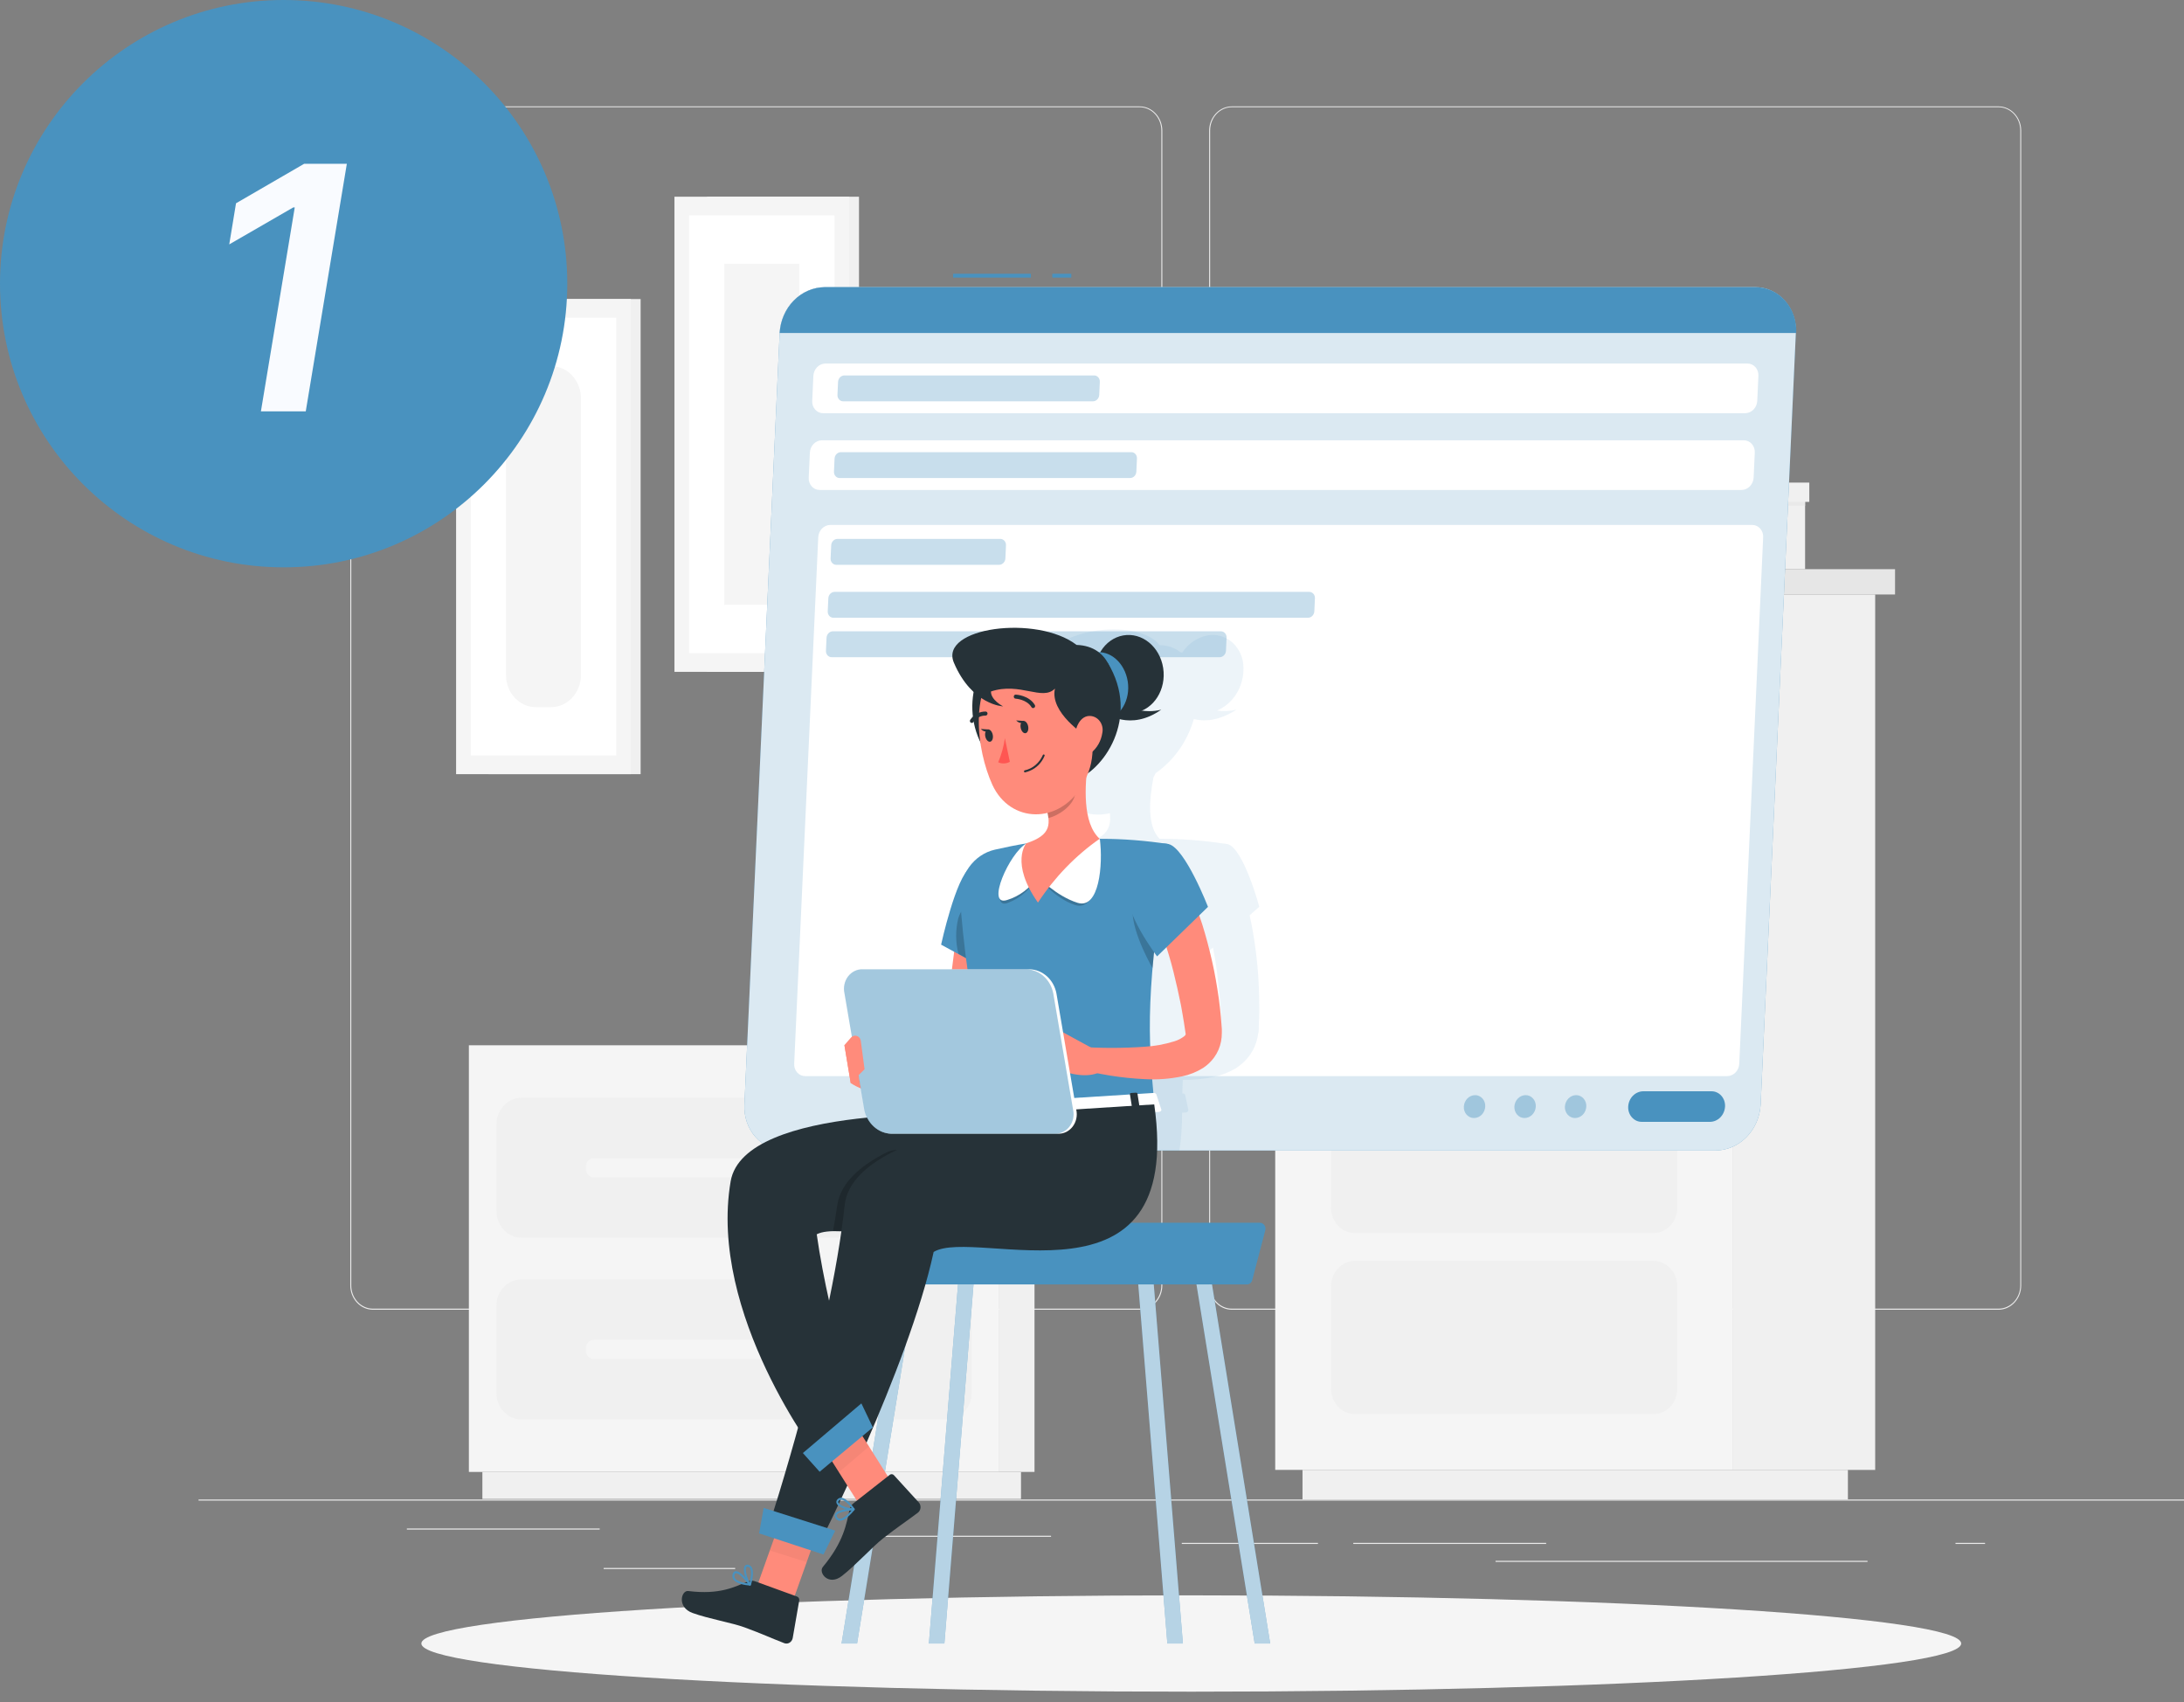 <svg width="154" height="120" viewBox="0 0 154 120" fill="none" xmlns="http://www.w3.org/2000/svg">
<rect x="0" y="0" width="154" height="120" fill="#808080" stroke="none"/>
<path d="M154 105.721H14V105.796H154V105.721Z" fill="#EBEBEB"/>
<path d="M51.839 110.547H42.565V110.622H51.839V110.547Z" fill="#EBEBEB"/>
<path d="M74.113 108.275H61.919V108.35H74.113V108.275Z" fill="#EBEBEB"/>
<path d="M42.286 107.764H28.689V107.839H42.286V107.764Z" fill="#EBEBEB"/>
<path d="M92.932 108.777H83.331V108.852H92.932V108.777Z" fill="#EBEBEB"/>
<path d="M139.972 108.777H137.889V108.852H139.972V108.777Z" fill="#EBEBEB"/>
<path d="M109.023 108.777H95.424V108.852H109.023V108.777Z" fill="#EBEBEB"/>
<path d="M131.684 110.043H105.454V110.118H131.684V110.043Z" fill="#EBEBEB"/>
<path d="M80.36 92.34H26.295C25.871 92.339 25.465 92.158 25.166 91.837C24.867 91.516 24.699 91.081 24.699 90.627V9.198C24.702 8.747 24.872 8.315 25.171 7.997C25.47 7.68 25.874 7.501 26.295 7.5H80.36C80.784 7.5 81.191 7.68 81.49 8.002C81.79 8.323 81.959 8.759 81.959 9.213V90.627C81.959 91.081 81.79 91.517 81.49 91.838C81.191 92.159 80.784 92.34 80.36 92.34ZM26.295 7.56C25.89 7.561 25.502 7.734 25.215 8.041C24.929 8.348 24.769 8.764 24.769 9.198V90.627C24.769 91.061 24.929 91.477 25.215 91.784C25.502 92.091 25.89 92.264 26.295 92.265H80.36C80.765 92.264 81.154 92.091 81.44 91.784C81.727 91.477 81.888 91.061 81.889 90.627V9.198C81.888 8.764 81.727 8.348 81.44 8.041C81.154 7.734 80.765 7.561 80.36 7.56H26.295Z" fill="#EBEBEB"/>
<path d="M140.927 92.34H86.859C86.435 92.339 86.028 92.159 85.729 91.837C85.429 91.516 85.26 91.081 85.26 90.627V9.198C85.264 8.747 85.434 8.315 85.734 7.997C86.033 7.679 86.437 7.501 86.859 7.5H140.927C141.347 7.502 141.75 7.681 142.049 7.999C142.347 8.316 142.516 8.747 142.52 9.198V90.627C142.52 91.08 142.352 91.515 142.053 91.836C141.755 92.157 141.35 92.338 140.927 92.34ZM86.859 7.56C86.453 7.561 86.065 7.734 85.778 8.041C85.492 8.348 85.331 8.764 85.33 9.198V90.627C85.331 91.061 85.492 91.477 85.778 91.784C86.065 92.091 86.453 92.264 86.859 92.265H140.927C141.332 92.264 141.72 92.091 142.007 91.784C142.293 91.477 142.455 91.061 142.455 90.627V9.198C142.455 8.764 142.293 8.348 142.007 8.041C141.72 7.734 141.332 7.561 140.927 7.56H86.859Z" fill="#EBEBEB"/>
<path d="M70.465 103.775H72.946V73.694H70.465V103.775Z" fill="#F0F0F0"/>
<path d="M34.014 105.682H71.994V103.777H34.014V105.682Z" fill="#F0F0F0"/>
<path d="M70.465 73.695H33.062V103.776H70.465V73.695Z" fill="#F5F5F5"/>
<path d="M66.766 77.397H36.758C35.794 77.397 35.011 78.235 35.011 79.269V85.388C35.011 86.422 35.794 87.26 36.758 87.26H66.766C67.731 87.26 68.513 86.422 68.513 85.388V79.269C68.513 78.235 67.731 77.397 66.766 77.397Z" fill="#F0F0F0"/>
<path d="M36.758 90.207H66.769C67.232 90.207 67.677 90.404 68.004 90.755C68.332 91.106 68.516 91.583 68.516 92.079V98.202C68.516 98.448 68.471 98.691 68.383 98.917C68.296 99.144 68.167 99.35 68.005 99.524C67.843 99.697 67.651 99.835 67.439 99.929C67.228 100.023 67.001 100.071 66.772 100.071H36.758C36.528 100.073 36.3 100.025 36.087 99.932C35.874 99.839 35.68 99.702 35.517 99.528C35.353 99.354 35.224 99.148 35.135 98.92C35.046 98.693 35 98.449 35 98.202V92.079C35 91.832 35.046 91.588 35.134 91.36C35.223 91.132 35.352 90.925 35.516 90.751C35.679 90.577 35.873 90.439 36.086 90.346C36.3 90.253 36.528 90.206 36.758 90.207Z" fill="#F0F0F0"/>
<path d="M41.868 83.008H61.659C61.964 83.008 62.21 82.743 62.21 82.417V82.246C62.21 81.919 61.964 81.655 61.659 81.655H41.868C41.564 81.655 41.317 81.919 41.317 82.246V82.417C41.317 82.743 41.564 83.008 41.868 83.008Z" fill="#F5F5F5"/>
<path d="M41.868 95.816H61.659C61.964 95.816 62.21 95.552 62.21 95.225V95.054C62.21 94.728 61.964 94.463 61.659 94.463H41.868C41.564 94.463 41.317 94.728 41.317 95.054V95.225C41.317 95.552 41.564 95.816 41.868 95.816Z" fill="#F5F5F5"/>
<path d="M122.209 103.635H132.225V41.913H122.209V103.635Z" fill="#F0F0F0"/>
<path d="M91.843 105.717H130.301V103.632H91.843V105.717Z" fill="#F0F0F0"/>
<path d="M122.209 41.91H89.919V103.632H122.209V41.91Z" fill="#F5F5F5"/>
<path d="M116.606 76.137H95.522C94.602 76.137 93.856 76.936 93.856 77.922V85.146C93.856 86.132 94.602 86.931 95.522 86.931H116.606C117.526 86.931 118.272 86.132 118.272 85.146V77.922C118.272 76.936 117.526 76.137 116.606 76.137Z" fill="#F0F0F0"/>
<path d="M116.606 88.902H95.522C94.602 88.902 93.856 89.701 93.856 90.687V97.911C93.856 98.897 94.602 99.696 95.522 99.696H116.606C117.526 99.696 118.272 98.897 118.272 97.911V90.687C118.272 89.701 117.526 88.902 116.606 88.902Z" fill="#F0F0F0"/>
<path d="M116.606 45.85H95.522C94.602 45.85 93.856 46.649 93.856 47.635V72.385C93.856 73.37 94.602 74.17 95.522 74.17H116.606C117.526 74.17 118.272 73.37 118.272 72.385V47.635C118.272 46.649 117.526 45.85 116.606 45.85Z" fill="#F0F0F0"/>
<path d="M88.584 41.91L122.209 41.91V40.125L88.584 40.125V41.91Z" fill="#F0F0F0"/>
<path d="M133.625 40.129H122.209V41.914H133.625V40.129Z" fill="#E6E6E6"/>
<path d="M116.757 31.062H108.444V40.126H116.757V31.062Z" fill="#F0F0F0"/>
<path d="M93.696 40.129H108.444V31.066H93.696V40.129Z" fill="#F5F5F5"/>
<g style="mix-blend-mode:multiply" opacity="0.7">
<path d="M116.757 32.43H93.607V33.162H116.757V32.43Z" fill="#E6E6E6"/>
</g>
<path d="M117.216 30.621H108.444V32.739H117.216V30.621Z" fill="#F0F0F0"/>
<path d="M93.235 32.736H108.441V30.618H93.235V32.736Z" fill="#F5F5F5"/>
<path d="M127.282 34.31H121.948V40.127H127.282V34.31Z" fill="#F0F0F0"/>
<path d="M112.484 40.125H121.948V34.308H112.484V40.125Z" fill="#F5F5F5"/>
<g style="mix-blend-mode:multiply" opacity="0.7">
<path d="M127.285 35.188H112.428V35.658H127.285V35.188Z" fill="#E6E6E6"/>
</g>
<path d="M127.579 34.025H121.948V35.384H127.579V34.025Z" fill="#F0F0F0"/>
<path d="M112.187 35.385H121.948V34.026H112.187V35.385Z" fill="#F5F5F5"/>
<path d="M49.857 47.367H60.57L60.57 13.869H49.857V47.367Z" fill="#F0F0F0"/>
<path d="M47.558 47.367H59.878L59.878 13.869H47.558V47.367Z" fill="#F5F5F5"/>
<path d="M48.588 15.187V46.051H58.845V15.187H48.588Z" fill="white"/>
<path d="M51.075 18.597V42.639H56.358V18.597H51.075Z" fill="#F5F5F5"/>
<path d="M34.46 54.582H45.172L45.172 21.084H34.46V54.582Z" fill="#F0F0F0"/>
<path d="M32.161 54.582H44.481L44.481 21.084H32.161V54.582Z" fill="#F5F5F5"/>
<path d="M33.194 22.404V53.268H43.45V22.404H33.194Z" fill="white"/>
<path d="M35.68 28.074V47.595C35.68 48.845 36.625 49.857 37.791 49.857H38.853C40.019 49.857 40.964 48.845 40.964 47.595V28.074C40.964 26.825 40.019 25.812 38.853 25.812H37.791C36.625 25.812 35.68 26.825 35.68 28.074Z" fill="#F5F5F5"/>
<path d="M64.778 59.391H75.491V25.893H64.778V59.391Z" fill="#F0F0F0"/>
<path d="M62.479 59.391H74.799V25.893H62.479V59.391Z" fill="#F5F5F5"/>
<path d="M63.51 27.21V58.074H73.766V27.21H63.51Z" fill="white"/>
<path d="M65.996 32.881V52.402C65.996 53.651 66.941 54.664 68.107 54.664H69.168C70.335 54.664 71.28 53.651 71.28 52.402V32.881C71.28 31.632 70.335 30.619 69.168 30.619H68.107C66.941 30.619 65.996 31.632 65.996 32.881Z" fill="#F5F5F5"/>
<path d="M84 119.269C113.983 119.269 138.289 117.748 138.289 115.873C138.289 113.997 113.983 112.477 84 112.477C54.017 112.477 29.711 113.997 29.711 115.873C29.711 117.748 54.017 119.269 84 119.269Z" fill="#F5F5F5"/>
<path d="M120.994 81.113H55.362C54.972 81.116 54.585 81.033 54.226 80.87C53.867 80.706 53.543 80.466 53.275 80.163C53.006 79.86 52.797 79.502 52.663 79.109C52.528 78.717 52.47 78.299 52.492 77.882L54.975 23.477C55.025 22.61 55.378 21.795 55.965 21.196C56.552 20.597 57.329 20.257 58.139 20.246H123.76C124.15 20.243 124.537 20.326 124.896 20.489C125.255 20.652 125.579 20.893 125.848 21.196C126.117 21.498 126.326 21.857 126.46 22.25C126.594 22.642 126.652 23.06 126.63 23.477L124.147 77.882C124.097 78.747 123.745 79.56 123.161 80.159C122.576 80.758 121.802 81.099 120.994 81.113Z" fill="#4992BF"/>
<path opacity="0.8" d="M120.994 81.113H55.362C54.972 81.116 54.585 81.033 54.226 80.87C53.867 80.706 53.543 80.466 53.275 80.163C53.006 79.86 52.797 79.502 52.663 79.109C52.528 78.717 52.47 78.299 52.492 77.882L54.975 23.477C55.025 22.61 55.378 21.795 55.965 21.196C56.552 20.597 57.329 20.257 58.139 20.246H123.76C124.15 20.243 124.537 20.326 124.896 20.489C125.255 20.652 125.579 20.893 125.848 21.196C126.117 21.498 126.326 21.857 126.46 22.25C126.594 22.642 126.652 23.06 126.63 23.477L124.147 77.882C124.097 78.747 123.745 79.56 123.161 80.159C122.576 80.758 121.802 81.099 120.994 81.113Z" fill="white"/>
<path d="M75.541 19.301H74.2V19.571H75.541V19.301Z" fill="#4992BF"/>
<path d="M72.691 19.301H67.203V19.571H72.691V19.301Z" fill="#4992BF"/>
<path d="M123.76 20.247H58.14C57.329 20.258 56.552 20.597 55.965 21.196C55.379 21.796 55.025 22.61 54.976 23.477H126.656C126.678 23.058 126.619 22.638 126.483 22.244C126.347 21.849 126.137 21.489 125.865 21.186C125.594 20.883 125.266 20.643 124.904 20.481C124.542 20.32 124.153 20.24 123.76 20.247Z" fill="#4992BF"/>
<path d="M123.06 29.132H58.041C57.937 29.133 57.833 29.112 57.736 29.068C57.639 29.024 57.552 28.96 57.48 28.878C57.408 28.797 57.352 28.701 57.316 28.595C57.28 28.489 57.265 28.377 57.272 28.265L57.353 26.498C57.365 26.267 57.459 26.049 57.614 25.888C57.77 25.728 57.977 25.636 58.193 25.631H123.22C123.325 25.63 123.428 25.652 123.525 25.696C123.621 25.739 123.708 25.804 123.781 25.885C123.853 25.967 123.909 26.063 123.945 26.168C123.981 26.274 123.996 26.386 123.99 26.498L123.909 28.265C123.896 28.498 123.801 28.716 123.644 28.877C123.486 29.038 123.278 29.129 123.06 29.132Z" fill="white"/>
<path opacity="0.3" d="M77.068 28.295H59.456C59.401 28.295 59.347 28.284 59.296 28.261C59.246 28.238 59.2 28.204 59.162 28.162C59.125 28.119 59.095 28.069 59.076 28.014C59.057 27.959 59.049 27.9 59.052 27.842L59.094 26.921C59.102 26.8 59.151 26.686 59.233 26.603C59.315 26.519 59.424 26.472 59.537 26.471H77.152C77.206 26.47 77.26 26.482 77.31 26.504C77.36 26.527 77.405 26.561 77.443 26.603C77.48 26.645 77.509 26.695 77.528 26.75C77.547 26.804 77.555 26.863 77.552 26.921L77.51 27.842C77.504 27.963 77.454 28.078 77.372 28.162C77.29 28.246 77.181 28.293 77.068 28.295Z" fill="#4992BF"/>
<path d="M122.811 34.544H57.795C57.69 34.545 57.586 34.523 57.489 34.479C57.393 34.435 57.305 34.37 57.233 34.289C57.161 34.207 57.105 34.11 57.069 34.005C57.033 33.899 57.018 33.786 57.025 33.674L57.106 31.91C57.118 31.679 57.211 31.46 57.367 31.3C57.523 31.139 57.73 31.047 57.946 31.043H122.962C123.067 31.042 123.171 31.064 123.268 31.108C123.364 31.151 123.451 31.216 123.524 31.297C123.596 31.378 123.652 31.475 123.689 31.58C123.725 31.686 123.741 31.798 123.735 31.91L123.654 33.674C123.641 33.906 123.547 34.124 123.391 34.286C123.235 34.447 123.028 34.539 122.811 34.544Z" fill="white"/>
<path opacity="0.3" d="M79.685 33.703H59.206C59.152 33.703 59.098 33.692 59.048 33.669C58.998 33.647 58.953 33.613 58.915 33.571C58.877 33.529 58.848 33.479 58.83 33.424C58.811 33.369 58.803 33.311 58.806 33.253L58.848 32.332C58.854 32.21 58.903 32.096 58.986 32.012C59.068 31.928 59.177 31.88 59.29 31.879H79.769C79.824 31.878 79.879 31.889 79.929 31.912C79.98 31.935 80.025 31.968 80.063 32.011C80.1 32.054 80.129 32.104 80.148 32.159C80.166 32.215 80.174 32.273 80.17 32.332L80.128 33.253C80.121 33.374 80.072 33.488 79.99 33.572C79.908 33.656 79.799 33.702 79.685 33.703Z" fill="#4992BF"/>
<path d="M121.8 75.869H56.779C56.673 75.871 56.568 75.849 56.471 75.806C56.373 75.762 56.285 75.697 56.212 75.616C56.139 75.534 56.083 75.437 56.046 75.331C56.01 75.225 55.994 75.112 56 74.999L57.697 37.877C57.709 37.645 57.802 37.427 57.958 37.267C58.114 37.106 58.321 37.014 58.537 37.01H123.553C123.658 37.009 123.762 37.031 123.858 37.075C123.955 37.118 124.042 37.183 124.115 37.264C124.187 37.345 124.243 37.442 124.28 37.547C124.316 37.652 124.332 37.765 124.326 37.877L122.64 74.999C122.629 75.231 122.536 75.45 122.38 75.611C122.224 75.772 122.017 75.865 121.8 75.869Z" fill="white"/>
<path opacity="0.3" d="M70.448 39.821H58.968C58.913 39.822 58.859 39.81 58.809 39.787C58.759 39.764 58.713 39.731 58.676 39.688C58.638 39.646 58.609 39.595 58.591 39.54C58.572 39.485 58.564 39.427 58.568 39.368L58.61 38.447C58.616 38.326 58.665 38.211 58.748 38.127C58.83 38.043 58.938 37.995 59.052 37.994H70.532C70.587 37.994 70.641 38.005 70.692 38.028C70.742 38.051 70.787 38.085 70.825 38.127C70.863 38.169 70.892 38.22 70.911 38.275C70.93 38.33 70.938 38.389 70.935 38.447L70.893 39.368C70.887 39.49 70.837 39.605 70.754 39.689C70.672 39.773 70.562 39.821 70.448 39.821Z" fill="#4992BF"/>
<path opacity="0.3" d="M92.232 43.553H58.766C58.712 43.553 58.658 43.542 58.608 43.52C58.557 43.497 58.512 43.464 58.474 43.422C58.437 43.379 58.408 43.329 58.389 43.274C58.37 43.219 58.363 43.161 58.366 43.102L58.408 42.181C58.414 42.06 58.464 41.946 58.546 41.861C58.628 41.777 58.737 41.73 58.85 41.728H92.316C92.371 41.728 92.425 41.74 92.475 41.762C92.526 41.785 92.571 41.819 92.609 41.861C92.647 41.904 92.676 41.954 92.695 42.009C92.714 42.064 92.722 42.123 92.719 42.181L92.677 43.102C92.67 43.224 92.62 43.338 92.537 43.422C92.455 43.505 92.346 43.552 92.232 43.553Z" fill="#4992BF"/>
<path opacity="0.3" d="M86.005 46.334H58.641C58.586 46.334 58.532 46.323 58.481 46.3C58.431 46.277 58.386 46.243 58.348 46.201C58.311 46.158 58.282 46.108 58.263 46.053C58.244 45.998 58.237 45.939 58.24 45.881L58.282 44.96C58.289 44.839 58.339 44.725 58.421 44.642C58.503 44.558 58.611 44.511 58.724 44.51H86.089C86.143 44.509 86.197 44.521 86.247 44.543C86.297 44.566 86.343 44.6 86.38 44.642C86.418 44.684 86.447 44.734 86.465 44.789C86.484 44.843 86.492 44.902 86.489 44.96L86.447 45.881C86.441 46.002 86.392 46.117 86.309 46.201C86.227 46.285 86.118 46.333 86.005 46.334Z" fill="#4992BF"/>
<path d="M115.766 79.094H120.582C120.852 79.09 121.111 78.976 121.307 78.777C121.503 78.577 121.621 78.305 121.638 78.016C121.645 77.877 121.626 77.738 121.582 77.607C121.537 77.477 121.468 77.357 121.378 77.256C121.289 77.155 121.181 77.075 121.061 77.02C120.942 76.966 120.813 76.938 120.683 76.939H115.864C115.594 76.943 115.335 77.056 115.139 77.255C114.943 77.455 114.825 77.727 114.809 78.016C114.801 78.156 114.821 78.295 114.866 78.426C114.911 78.557 114.98 78.676 115.07 78.777C115.16 78.878 115.268 78.958 115.387 79.013C115.507 79.067 115.636 79.094 115.766 79.094Z" fill="#4992BF"/>
<path opacity="0.4" d="M110.345 78.018C110.34 78.122 110.354 78.227 110.388 78.325C110.421 78.423 110.473 78.513 110.54 78.588C110.607 78.664 110.689 78.724 110.778 78.765C110.868 78.805 110.965 78.826 111.062 78.825C111.265 78.824 111.46 78.74 111.608 78.59C111.755 78.44 111.843 78.235 111.855 78.018C111.86 77.914 111.846 77.809 111.813 77.711C111.779 77.613 111.727 77.523 111.66 77.448C111.593 77.372 111.512 77.312 111.422 77.271C111.332 77.231 111.235 77.21 111.138 77.211C110.935 77.213 110.74 77.297 110.593 77.447C110.446 77.597 110.358 77.801 110.345 78.018Z" fill="#4992BF"/>
<path opacity="0.4" d="M106.784 78.018C106.778 78.122 106.793 78.227 106.826 78.325C106.86 78.423 106.912 78.513 106.979 78.588C107.046 78.664 107.127 78.724 107.217 78.765C107.307 78.805 107.403 78.826 107.501 78.825C107.704 78.823 107.898 78.739 108.045 78.589C108.193 78.439 108.281 78.235 108.293 78.018C108.299 77.913 108.285 77.809 108.251 77.71C108.217 77.612 108.165 77.522 108.097 77.447C108.03 77.371 107.949 77.311 107.858 77.27C107.768 77.23 107.671 77.21 107.574 77.211C107.371 77.213 107.177 77.297 107.03 77.447C106.883 77.597 106.795 77.801 106.784 78.018Z" fill="#4992BF"/>
<path opacity="0.4" d="M103.22 78.018C103.214 78.123 103.228 78.227 103.262 78.326C103.295 78.424 103.348 78.514 103.415 78.589C103.483 78.665 103.564 78.725 103.654 78.766C103.744 78.806 103.841 78.826 103.939 78.825C104.142 78.823 104.336 78.739 104.483 78.589C104.629 78.439 104.717 78.235 104.729 78.018C104.734 77.914 104.72 77.809 104.687 77.711C104.653 77.613 104.601 77.523 104.534 77.448C104.467 77.372 104.386 77.312 104.296 77.271C104.206 77.231 104.109 77.21 104.012 77.211C103.809 77.213 103.614 77.297 103.467 77.447C103.32 77.597 103.232 77.801 103.22 78.018Z" fill="#4992BF"/>
<path opacity="0.1" d="M88.76 72.554V72.374L88.788 71.708C88.805 71.264 88.788 70.823 88.788 70.379C88.771 69.497 88.724 68.618 88.631 67.754C88.539 66.89 88.416 66.026 88.251 65.177C88.206 64.961 88.164 64.745 88.113 64.532L88.796 63.932C88.796 63.932 87.691 59.81 86.556 59.51H86.531C86.457 59.492 86.381 59.481 86.305 59.477C84.799 59.25 83.28 59.136 81.76 59.135C80.889 58.235 81.024 56.42 81.337 54.803C81.393 54.704 81.447 54.605 81.494 54.503C82.778 53.612 83.728 52.265 84.179 50.699C84.871 50.87 85.912 50.861 87.195 50.027C86.744 50.144 86.276 50.167 85.817 50.096C86.376 49.858 86.853 49.444 87.186 48.908C87.519 48.372 87.691 47.74 87.679 47.096C87.681 46.756 87.614 46.419 87.481 46.11C87.347 45.801 87.153 45.527 86.91 45.307C86.667 45.088 86.382 44.929 86.075 44.841C85.768 44.753 85.447 44.738 85.134 44.798C84.423 44.937 83.79 45.368 83.37 45.998H83.258C82.824 45.658 82.298 45.478 81.76 45.485C80.413 43.643 74.567 44.15 73.615 46.616C73.108 47.93 73.441 48.716 74.007 49.16C73.898 49.614 73.843 50.081 73.844 50.549C73.771 50.612 73.701 50.681 73.637 50.756C73.624 50.769 73.614 50.785 73.607 50.802C73.6 50.819 73.597 50.838 73.597 50.856C73.597 50.875 73.6 50.894 73.607 50.911C73.614 50.928 73.624 50.944 73.637 50.957C73.655 50.972 73.676 50.981 73.698 50.984C73.72 50.987 73.743 50.984 73.763 50.975C73.787 50.966 73.808 50.95 73.825 50.93L73.853 50.903C73.883 51.383 73.977 51.856 74.133 52.307C74.146 53.34 74.311 54.365 74.623 55.343C75.183 57.035 76.731 57.707 78.263 57.332C78.263 57.452 78.28 57.572 78.28 57.692C78.28 58.496 77.904 59.045 76.51 59.492C75.749 59.612 74.951 59.774 74.231 59.933C73.345 60.141 72.562 60.692 72.033 61.481C70.966 62.711 69.636 66.617 69.636 66.617L70.513 67.127C70.417 67.523 70.322 67.919 70.233 68.327C70.227 68.344 70.222 68.361 70.219 68.378H63.941C63.737 68.376 63.535 68.42 63.347 68.505C63.159 68.591 62.99 68.717 62.85 68.876C62.71 69.034 62.601 69.222 62.532 69.428C62.462 69.633 62.433 69.852 62.446 70.07L62.6 73.139C62.575 73.155 62.551 73.174 62.53 73.196L62.003 73.724L62.124 76.403C62.332 76.549 62.552 76.673 62.782 76.775L62.855 78.275C62.866 78.466 62.906 78.653 62.975 78.83C59.895 79.13 58.193 79.967 57.773 81.149H83.16C83.293 80.256 83.356 79.353 83.35 78.449L83.591 78.434C83.723 78.434 83.824 78.332 83.79 78.251L83.566 77.177C83.546 77.147 83.518 77.123 83.486 77.109C83.454 77.094 83.418 77.09 83.384 77.096H83.37C83.37 76.772 83.392 76.451 83.404 76.136C84.127 76.148 84.85 76.079 85.56 75.929C86.106 75.817 86.634 75.615 87.122 75.329C87.434 75.133 87.717 74.888 87.962 74.603C88.238 74.277 88.45 73.894 88.584 73.478C88.646 73.283 88.691 73.082 88.715 72.878C88.76 72.737 88.76 72.647 88.76 72.554ZM86.156 72.932C86.126 72.988 86.082 73.034 86.03 73.067C85.798 73.228 85.544 73.349 85.277 73.424C84.715 73.596 84.14 73.708 83.558 73.76C83.723 71.89 84.003 70.034 84.398 68.204C84.434 68.027 84.473 67.844 84.513 67.661C84.529 67.586 84.543 67.511 84.56 67.433C84.577 67.355 84.605 67.235 84.627 67.133C84.737 67.316 84.806 67.433 84.806 67.433L85.532 66.803C85.638 67.367 85.742 67.937 85.812 68.516C85.912 69.299 85.996 70.091 86.058 70.886C86.078 71.285 86.111 71.684 86.123 72.086L86.148 72.908C86.148 72.908 86.162 72.899 86.153 72.932H86.156Z" fill="#4992BF"/>
<path d="M87.936 90.556H60.418C60.358 90.556 60.298 90.541 60.243 90.512C60.189 90.483 60.142 90.442 60.105 90.39C60.068 90.338 60.044 90.278 60.032 90.214C60.021 90.15 60.024 90.085 60.04 90.022V89.989C60.583 87.889 62.608 86.209 64.554 86.209H88.844C88.904 86.209 88.964 86.225 89.017 86.254C89.072 86.283 89.118 86.325 89.155 86.376C89.191 86.428 89.216 86.488 89.227 86.552C89.238 86.615 89.235 86.681 89.219 86.743L88.3 90.25C88.279 90.336 88.232 90.413 88.166 90.468C88.1 90.523 88.02 90.554 87.936 90.556Z" fill="#4992BF"/>
<path d="M88.472 115.874H89.566L85.462 90.557H84.367L88.472 115.874Z" fill="#4992BF"/>
<path opacity="0.6" d="M88.472 115.874H89.566L85.462 90.557H84.367L88.472 115.874Z" fill="white"/>
<path d="M82.314 115.874H83.409L81.356 90.557H80.262L82.314 115.874Z" fill="#4992BF"/>
<path opacity="0.6" d="M82.314 115.874H83.409L81.356 90.557H80.262L82.314 115.874Z" fill="white"/>
<path d="M60.435 115.874H59.34L63.445 90.557H64.54L60.435 115.874Z" fill="#4992BF"/>
<path opacity="0.6" d="M60.435 115.874H59.34L63.445 90.557H64.54L60.435 115.874Z" fill="white"/>
<path d="M66.592 115.874H65.498L67.553 90.557H68.645L66.592 115.874Z" fill="#4992BF"/>
<path opacity="0.6" d="M66.592 115.874H65.498L67.553 90.557H68.645L66.592 115.874Z" fill="white"/>
<path d="M80.043 50.246C81.367 50.011 82.252 48.601 82.019 47.097C81.786 45.593 80.524 44.565 79.2 44.8C77.876 45.036 76.991 46.446 77.224 47.949C77.457 49.453 78.719 50.481 80.043 50.246Z" fill="#263238"/>
<path d="M77.966 50.271C77.966 50.271 79.682 51.591 81.886 50.031C80.735 50.358 79.461 49.836 79.461 49.836L77.966 50.271Z" fill="#263238"/>
<path d="M79.52 48.038C79.724 49.352 79.005 50.576 77.915 50.768C76.826 50.96 75.779 50.054 75.575 48.74C75.37 47.426 76.09 46.202 77.179 46.007C78.268 45.812 79.31 46.724 79.52 48.038Z" fill="#4992BF"/>
<path d="M75.631 55.069C77.809 54.454 80.453 50.569 78.106 46.723C77.219 46.723 74.788 47.602 74.788 47.602L75.631 55.069Z" fill="#263238"/>
<path d="M69.964 46.147C68.284 47.745 67.477 52.078 71.263 54.789C72.055 54.361 73.859 52.404 73.859 52.404L69.964 46.147Z" fill="#263238"/>
<path d="M70.448 64.024C70.448 64.462 70.417 64.84 70.386 65.239C70.356 65.638 70.322 66.028 70.28 66.418C70.204 67.204 70.103 67.981 69.983 68.758C69.743 70.308 69.43 71.844 69.045 73.36L68.74 74.494L68.404 75.619C68.242 76.2 67.938 76.724 67.523 77.136C67.109 77.549 66.599 77.835 66.046 77.965C65.18 78.148 64.286 78.103 63.44 77.833C63.058 77.725 62.684 77.589 62.319 77.425C61.959 77.267 61.608 77.084 61.27 76.876L61.83 75.472C62.129 75.535 62.476 75.613 62.798 75.661C63.12 75.709 63.451 75.748 63.767 75.763C64.318 75.82 64.873 75.75 65.397 75.559C65.546 75.5 65.675 75.396 65.769 75.259C65.804 75.204 65.832 75.144 65.853 75.082C65.853 75.049 65.876 75.01 65.887 74.971C65.888 74.949 65.888 74.927 65.887 74.905L65.909 74.815L66.164 73.741L66.396 72.658C66.693 71.212 66.934 69.751 67.13 68.284C67.231 67.552 67.315 66.817 67.393 66.082C67.43 65.716 67.463 65.347 67.491 64.984C67.519 64.621 67.55 64.24 67.567 63.916L70.448 64.024Z" fill="#FF8B7B"/>
<path d="M68.424 61.165C67.401 61.831 66.36 66.601 66.36 66.601L70.764 69.001C70.764 69.001 72.64 63.859 71.767 62.485C70.84 61.036 69.91 60.19 68.424 61.165Z" fill="#4992BF"/>
<path opacity="0.2" d="M67.57 64.743C67.368 65.568 67.374 66.435 67.586 67.257L70.759 69C70.759 69 71.854 66 71.98 63.966C70.857 62.769 68.278 62.619 67.57 64.743Z" fill="black"/>
<path d="M62.378 75.67L59.542 73.684L59.987 76.363C59.987 76.363 61.02 77.056 61.667 76.903L62.378 75.67Z" fill="#FF8B7B"/>
<path d="M67.704 63.376C67.866 66.028 68.404 70.774 70.011 78.583L81.399 77.863C80.934 72.91 80.76 69.847 82.415 59.515C80.802 59.264 79.174 59.137 77.543 59.137C75.813 59.116 74.084 59.225 72.369 59.464C71.624 59.584 70.848 59.746 70.146 59.905C69.417 60.072 68.769 60.515 68.32 61.153C67.872 61.791 67.653 62.58 67.704 63.376Z" fill="#4992BF"/>
<path opacity="0.2" d="M73.175 61.801C73.175 61.801 74.295 63.319 75.819 63.811C77.342 64.303 77.778 60.97 77.543 59.14C76.132 58.762 73.175 61.801 73.175 61.801Z" fill="black"/>
<path d="M73.175 61.801C73.175 61.801 74.438 63.16 75.975 63.649C77.513 64.138 77.784 60.97 77.555 59.149C76.132 58.762 73.175 61.801 73.175 61.801Z" fill="white"/>
<path opacity="0.2" d="M73.175 61.802C72.702 62.66 71.963 63.314 71.086 63.65C69.594 64.25 71.184 60.134 72.369 59.468C73.78 59.102 73.175 61.802 73.175 61.802Z" fill="black"/>
<path d="M73.175 61.802C72.655 62.606 71.888 63.191 71.008 63.455C69.485 63.944 71.184 60.134 72.369 59.468C73.78 59.102 73.175 61.802 73.175 61.802Z" fill="white"/>
<path d="M81.53 77.138L81.883 78.212C81.925 78.293 81.838 78.386 81.707 78.395L69.983 79.136C69.882 79.136 69.793 79.094 69.781 79.025L69.619 77.939C69.619 77.864 69.695 77.795 69.807 77.786L81.34 77.057C81.376 77.052 81.412 77.056 81.445 77.071C81.478 77.085 81.508 77.108 81.53 77.138Z" fill="white"/>
<path d="M80.018 78.618L80.329 78.6C80.391 78.6 80.436 78.558 80.427 78.516L80.206 77.106C80.206 77.064 80.144 77.034 80.083 77.04L79.772 77.058C79.71 77.058 79.665 77.1 79.674 77.139L79.895 78.549C79.903 78.6 79.957 78.621 80.018 78.618Z" fill="#263238"/>
<path d="M70.859 79.2L71.168 79.179C71.229 79.179 71.274 79.14 71.268 79.098L71.044 77.688C71.044 77.646 70.983 77.616 70.921 77.619L70.61 77.64C70.549 77.64 70.504 77.682 70.512 77.721L70.733 79.131C70.742 79.17 70.798 79.2 70.859 79.2Z" fill="#263238"/>
<path d="M75.421 78.901L75.729 78.88C75.79 78.88 75.835 78.841 75.829 78.799L75.6 77.401C75.6 77.359 75.538 77.329 75.477 77.332L75.169 77.353C75.107 77.353 75.062 77.395 75.068 77.434L75.289 78.844C75.303 78.883 75.359 78.901 75.421 78.901Z" fill="#263238"/>
<path opacity="0.2" d="M82.166 61.111C81.18 61.614 80.397 62.483 79.963 63.556C79.456 64.924 80.92 67.645 81.27 68.257C81.433 66.334 81.721 64.036 82.166 61.111Z" fill="black"/>
<path d="M76.72 53.598C76.493 55.398 76.308 58.02 77.54 59.136C75.836 60.326 74.36 61.853 73.189 63.636C71.204 60.825 72.366 59.454 72.366 59.454C74.197 58.854 74.105 58.059 73.704 56.694L76.72 53.598Z" fill="#FF8B7B"/>
<path opacity="0.2" d="M75.494 54.867L73.71 56.7C73.807 57.017 73.879 57.342 73.923 57.672C74.626 57.519 75.704 56.799 75.813 55.965C75.863 55.572 75.564 55.047 75.494 54.867Z" fill="black"/>
<path d="M76.667 49.388C77.109 52.337 77.353 53.572 76.294 55.388C74.701 58.13 71.224 58.066 69.969 55.319C68.849 52.843 68.306 48.437 70.719 46.639C71.251 46.241 71.869 45.994 72.515 45.923C73.161 45.853 73.813 45.96 74.409 46.236C75.005 46.511 75.525 46.945 75.92 47.497C76.316 48.049 76.573 48.699 76.667 49.388Z" fill="#FF8B7B"/>
<path d="M75.911 45.469C73.111 43.318 66.201 44.23 67.262 46.723C68.538 49.723 70.731 49.801 70.731 49.801C70.731 49.801 69.857 49.351 69.877 48.751C71.929 48.067 73.5 49.45 74.388 48.547C73.999 50.251 76.549 51.862 76.549 51.862C77.26 51.197 77.833 50.379 78.229 49.462C78.834 47.98 78.353 45.55 75.911 45.469Z" fill="#263238"/>
<path d="M72.497 51.198C72.545 51.435 72.469 51.654 72.324 51.69C72.178 51.726 72.024 51.561 71.974 51.324C71.923 51.087 72.002 50.865 72.145 50.832C72.287 50.799 72.447 50.961 72.497 51.198Z" fill="#263238"/>
<path d="M70 51.799C70.05 52.036 69.972 52.255 69.829 52.291C69.686 52.327 69.527 52.162 69.476 51.925C69.426 51.688 69.504 51.469 69.65 51.433C69.795 51.397 69.949 51.562 70 51.799Z" fill="#263238"/>
<path d="M69.72 51.431L69.16 51.395C69.16 51.395 69.513 51.773 69.72 51.431Z" fill="#263238"/>
<path d="M70.857 52.043C70.774 52.631 70.616 53.203 70.386 53.744C70.517 53.803 70.658 53.831 70.8 53.825C70.942 53.819 71.081 53.781 71.207 53.711L70.857 52.043Z" fill="#FF5652"/>
<path d="M72.607 54.348C72.503 54.392 72.397 54.428 72.288 54.453C72.279 54.455 72.27 54.456 72.261 54.454C72.252 54.453 72.244 54.449 72.237 54.444C72.229 54.439 72.222 54.432 72.217 54.425C72.212 54.417 72.208 54.408 72.206 54.399C72.204 54.39 72.204 54.38 72.206 54.371C72.207 54.361 72.21 54.352 72.215 54.344C72.219 54.336 72.225 54.329 72.233 54.324C72.24 54.318 72.248 54.314 72.257 54.312C72.533 54.253 72.792 54.125 73.013 53.938C73.235 53.751 73.412 53.512 73.531 53.238C73.534 53.229 73.539 53.221 73.545 53.214C73.551 53.207 73.558 53.202 73.566 53.198C73.574 53.194 73.583 53.192 73.592 53.191C73.6 53.191 73.609 53.193 73.618 53.196C73.626 53.199 73.633 53.204 73.64 53.21C73.646 53.216 73.651 53.224 73.655 53.232C73.659 53.241 73.661 53.25 73.661 53.259C73.661 53.268 73.66 53.278 73.657 53.286C73.557 53.529 73.412 53.748 73.232 53.931C73.051 54.113 72.839 54.255 72.607 54.348Z" fill="#263238"/>
<path d="M77.728 51.671C77.644 52.241 77.352 52.753 76.916 53.093C76.334 53.54 75.796 53.045 75.76 52.322C75.721 51.671 75.978 50.654 76.659 50.495C76.808 50.464 76.962 50.473 77.107 50.521C77.252 50.57 77.384 50.656 77.49 50.773C77.596 50.89 77.674 51.033 77.715 51.19C77.757 51.346 77.761 51.512 77.728 51.671Z" fill="#FF8B7B"/>
<path d="M72.878 49.918C72.851 49.926 72.823 49.925 72.796 49.914C72.77 49.903 72.748 49.883 72.733 49.858C72.4 49.303 71.613 49.258 71.613 49.258C71.595 49.257 71.578 49.253 71.562 49.246C71.546 49.238 71.531 49.227 71.519 49.213C71.507 49.2 71.498 49.184 71.492 49.166C71.486 49.148 71.483 49.13 71.484 49.111C71.485 49.092 71.489 49.073 71.496 49.056C71.504 49.039 71.514 49.023 71.527 49.011C71.54 48.998 71.555 48.988 71.572 48.981C71.589 48.975 71.606 48.972 71.624 48.973C71.66 48.973 72.562 49.024 72.968 49.702C72.977 49.717 72.984 49.735 72.987 49.753C72.99 49.771 72.99 49.79 72.986 49.808C72.983 49.826 72.975 49.843 72.966 49.858C72.956 49.874 72.943 49.887 72.929 49.897C72.914 49.908 72.897 49.915 72.878 49.918Z" fill="#263238"/>
<path d="M68.575 50.958C68.548 50.971 68.517 50.974 68.489 50.965C68.46 50.957 68.435 50.939 68.417 50.914C68.399 50.889 68.39 50.858 68.391 50.826C68.391 50.794 68.402 50.764 68.421 50.739C68.546 50.557 68.711 50.41 68.901 50.31C69.091 50.21 69.301 50.161 69.513 50.166C69.53 50.168 69.547 50.173 69.562 50.182C69.578 50.19 69.591 50.202 69.603 50.216C69.614 50.23 69.622 50.247 69.627 50.264C69.633 50.282 69.635 50.301 69.633 50.319C69.629 50.357 69.613 50.391 69.586 50.416C69.56 50.44 69.525 50.453 69.49 50.451C69.323 50.449 69.157 50.49 69.008 50.57C68.858 50.651 68.729 50.768 68.631 50.913C68.617 50.934 68.597 50.95 68.575 50.958Z" fill="#263238"/>
<path d="M55.787 113.215L53.309 112.039L55.717 105.277L58.192 106.453L55.787 113.215Z" fill="#FF8B7B"/>
<path d="M53.214 111.477L56.204 112.563C56.256 112.581 56.3 112.619 56.328 112.669C56.356 112.72 56.366 112.779 56.356 112.836L55.894 115.5C55.879 115.567 55.852 115.629 55.814 115.683C55.776 115.738 55.728 115.783 55.672 115.816C55.617 115.849 55.556 115.869 55.492 115.875C55.429 115.881 55.366 115.873 55.306 115.851C54.27 115.452 53.788 115.206 52.475 114.726C51.666 114.426 49.955 114.126 48.835 113.721C47.715 113.316 48.034 112.11 48.532 112.173C50.772 112.452 51.82 111.873 52.732 111.498C52.886 111.433 53.056 111.426 53.214 111.477Z" fill="#263238"/>
<g opacity="0.2">
<path opacity="0.2" d="M58.192 106.455L55.714 105.279L54.281 109.314L56.885 110.133L58.192 106.455Z" fill="black"/>
</g>
<path d="M75.452 78.241C75.452 78.241 60.164 79.417 59.562 84.973C58.534 94.426 54.242 107.488 54.242 107.488L57.68 109.054C57.68 109.054 64.058 96.475 65.834 88.267C68.793 86.467 83.541 92.899 81.388 77.863L75.452 78.241Z" fill="#263238"/>
<path d="M58.066 109.598L53.525 108.107L53.85 106.312L58.895 107.915L58.066 109.598Z" fill="#4992BF"/>
<path d="M51.705 111.343L51.688 111.313C51.656 111.252 51.64 111.184 51.64 111.115C51.64 111.045 51.656 110.977 51.688 110.917C51.703 110.877 51.728 110.842 51.761 110.816C51.794 110.791 51.832 110.776 51.873 110.773C52.231 110.734 52.861 111.586 52.931 111.673C52.939 111.684 52.944 111.698 52.944 111.712C52.944 111.726 52.939 111.74 52.931 111.751C52.925 111.763 52.916 111.773 52.904 111.779C52.893 111.786 52.88 111.788 52.867 111.787C52.522 111.763 51.901 111.655 51.705 111.343ZM52.735 111.643C52.472 111.31 52.083 110.899 51.895 110.92C51.877 110.921 51.86 110.928 51.846 110.94C51.831 110.952 51.82 110.968 51.814 110.986C51.793 111.026 51.782 111.072 51.782 111.118C51.782 111.164 51.793 111.209 51.814 111.25C51.895 111.427 52.239 111.568 52.735 111.637V111.643Z" fill="#4992BF"/>
<path d="M52.774 111.685C52.581 111.385 52.36 110.707 52.494 110.437C52.522 110.387 52.565 110.348 52.616 110.328C52.667 110.308 52.723 110.307 52.774 110.326C52.825 110.337 52.872 110.36 52.913 110.392C52.954 110.425 52.988 110.467 53.012 110.515C53.217 110.893 52.959 111.715 52.948 111.751C52.944 111.763 52.938 111.774 52.929 111.782C52.92 111.79 52.909 111.795 52.898 111.796C52.886 111.799 52.875 111.798 52.864 111.795C52.853 111.791 52.843 111.784 52.836 111.775C52.814 111.747 52.793 111.717 52.774 111.685ZM52.889 110.566C52.874 110.541 52.854 110.518 52.83 110.501C52.807 110.484 52.78 110.473 52.752 110.467C52.668 110.449 52.637 110.467 52.62 110.509C52.522 110.692 52.679 111.265 52.864 111.571C52.934 111.292 53.021 110.812 52.9 110.584L52.889 110.566Z" fill="#4992BF"/>
<path d="M63 104.716L60.679 106.213L56.896 100.216L59.217 98.719L63 104.716Z" fill="#FF8B7B"/>
<path d="M60.2 105.972L62.748 103.974C62.79 103.944 62.841 103.93 62.892 103.935C62.943 103.939 62.991 103.963 63.028 104.001L64.792 105.933C64.835 105.983 64.867 106.043 64.887 106.107C64.906 106.172 64.913 106.241 64.907 106.308C64.9 106.376 64.88 106.441 64.848 106.5C64.817 106.559 64.773 106.61 64.722 106.65C63.823 107.328 63.358 107.607 62.238 108.486C61.549 109.026 60.326 110.361 59.374 111.105C58.422 111.849 57.694 110.883 58.016 110.481C59.514 108.681 59.679 107.427 59.909 106.419C59.953 106.238 60.056 106.079 60.2 105.972Z" fill="#263238"/>
<g opacity="0.2">
<path opacity="0.2" d="M59.217 98.723L56.896 100.22L59.153 103.796L61.275 101.981L59.217 98.723Z" fill="black"/>
</g>
<path d="M68.6 78.583C68.6 78.583 52.458 77.788 51.52 83.29C49.921 92.653 57.73 102.79 57.73 102.79L60.911 100.666C60.911 100.666 58.506 93.466 57.59 87.022C60.654 85.438 77.112 93.403 75.874 78.25L68.6 78.583Z" fill="#263238"/>
<path opacity="0.2" d="M63.26 81.067C63.001 81.068 62.744 81.13 62.51 81.251C60.645 82.192 59.267 83.407 59.038 84.973C58.951 85.573 58.85 86.173 58.738 86.794C58.923 86.794 59.119 86.794 59.329 86.794C59.419 86.173 59.497 85.561 59.562 84.964C59.741 83.296 61.242 82.025 63.26 81.064V81.067Z" fill="black"/>
<path d="M61.547 100.635L57.795 103.764L56.613 102.444L60.738 98.943L61.547 100.635Z" fill="#4992BF"/>
<path d="M59.222 107.218H59.189C59.125 107.209 59.064 107.182 59.012 107.141C58.96 107.099 58.919 107.044 58.892 106.981C58.872 106.944 58.861 106.901 58.861 106.858C58.861 106.815 58.872 106.773 58.892 106.735C59.071 106.402 60.085 106.339 60.2 106.33C60.213 106.33 60.226 106.333 60.237 106.341C60.248 106.348 60.256 106.359 60.261 106.372C60.268 106.384 60.272 106.397 60.272 106.411C60.272 106.425 60.268 106.438 60.261 106.45C60.012 106.744 59.572 107.227 59.222 107.218ZM60.04 106.486C59.634 106.525 59.096 106.63 59.004 106.807C58.994 106.823 58.989 106.842 58.989 106.861C58.989 106.88 58.994 106.899 59.004 106.915C59.02 106.957 59.047 106.994 59.081 107.022C59.115 107.05 59.155 107.068 59.197 107.074C59.396 107.101 59.701 106.879 60.04 106.501V106.486Z" fill="#4992BF"/>
<path d="M60.099 106.478C59.752 106.478 59.113 106.28 58.993 105.998C58.971 105.947 58.966 105.889 58.978 105.834C58.991 105.78 59.021 105.732 59.063 105.698C59.1 105.66 59.144 105.632 59.193 105.614C59.241 105.596 59.292 105.59 59.343 105.596C59.749 105.638 60.231 106.334 60.25 106.364C60.256 106.375 60.258 106.387 60.258 106.4C60.258 106.412 60.256 106.425 60.25 106.436C60.245 106.447 60.237 106.456 60.228 106.463C60.219 106.471 60.208 106.475 60.197 106.478C60.164 106.48 60.132 106.48 60.099 106.478ZM59.309 105.734C59.281 105.733 59.253 105.739 59.226 105.75C59.2 105.762 59.176 105.778 59.155 105.8C59.091 105.863 59.099 105.905 59.113 105.938C59.195 106.13 59.721 106.322 60.063 106.337C59.892 106.112 59.573 105.761 59.332 105.737L59.309 105.734Z" fill="#4992BF"/>
<path d="M72.212 50.829L71.652 50.793C71.652 50.793 72.013 51.171 72.212 50.829Z" fill="#263238"/>
<path d="M77.467 74.149L74.76 72.676L75.412 75.658C75.412 75.658 77.148 76.177 77.957 75.274L77.467 74.149Z" fill="#FF8B7B"/>
<path d="M83.813 62.629C83.93 62.878 84.011 63.07 84.093 63.283C84.174 63.496 84.258 63.703 84.336 63.913C84.493 64.333 84.639 64.756 84.776 65.179C85.042 66.028 85.266 66.889 85.465 67.756C85.663 68.623 85.812 69.499 85.938 70.381C85.994 70.825 86.053 71.266 86.089 71.71L86.142 72.376L86.156 72.556C86.156 72.649 86.156 72.739 86.156 72.835C86.154 73.037 86.135 73.237 86.097 73.435C86.017 73.845 85.849 74.23 85.607 74.56C85.395 74.848 85.137 75.094 84.846 75.286C84.385 75.575 83.883 75.778 83.359 75.886C82.49 76.068 81.603 76.134 80.719 76.084C79.073 76.005 77.439 75.743 75.844 75.301L76.085 73.801C77.62 73.907 79.161 73.907 80.696 73.801C81.403 73.759 82.104 73.632 82.785 73.423C83.04 73.349 83.28 73.228 83.496 73.066C83.544 73.033 83.582 72.986 83.605 72.931C83.605 72.904 83.605 72.913 83.605 72.901L83.482 72.079C83.421 71.677 83.342 71.278 83.275 70.879C83.118 70.084 82.936 69.292 82.743 68.509C82.55 67.726 82.309 66.952 82.057 66.19C81.934 65.806 81.802 65.428 81.665 65.056L81.455 64.504C81.388 64.33 81.307 64.129 81.251 63.997L83.813 62.629Z" fill="#FF8B7B"/>
<path d="M82.415 59.514C83.577 59.814 85.179 63.936 85.179 63.936L81.589 67.428C81.589 67.428 79.131 64.2 79.52 62.586C79.931 60.9 81.091 59.172 82.415 59.514Z" fill="#4992BF"/>
<path d="M72.444 73.165L73.116 75.628L75.415 75.658L74.763 72.676L72.444 73.165Z" fill="#FF8B7B"/>
<path d="M74.587 79.932H62.827C62.384 79.912 61.96 79.736 61.622 79.429C61.283 79.123 61.05 78.704 60.959 78.24L59.559 70.029C59.513 69.823 59.512 69.609 59.556 69.403C59.6 69.197 59.688 69.004 59.813 68.84C59.938 68.677 60.097 68.546 60.277 68.459C60.456 68.371 60.653 68.33 60.85 68.337H72.624C73.066 68.356 73.49 68.533 73.829 68.839C74.167 69.146 74.4 69.564 74.491 70.029L75.891 78.24C75.938 78.447 75.938 78.662 75.893 78.87C75.848 79.077 75.759 79.27 75.633 79.434C75.506 79.598 75.346 79.729 75.164 79.815C74.983 79.901 74.785 79.941 74.587 79.932Z" fill="white"/>
<path opacity="0.5" d="M74.376 79.932H62.812C62.37 79.912 61.946 79.736 61.608 79.429C61.269 79.123 61.036 78.704 60.945 78.24L59.545 70.029C59.499 69.823 59.498 69.609 59.542 69.403C59.586 69.197 59.674 69.004 59.799 68.84C59.924 68.677 60.083 68.546 60.262 68.459C60.442 68.371 60.638 68.33 60.836 68.337H72.4C72.842 68.356 73.266 68.533 73.605 68.839C73.943 69.146 74.176 69.564 74.267 70.029L75.667 78.24C75.713 78.445 75.714 78.66 75.67 78.866C75.626 79.072 75.538 79.264 75.413 79.428C75.288 79.592 75.129 79.722 74.95 79.81C74.77 79.897 74.574 79.939 74.376 79.932Z" fill="#4992BF"/>
<path d="M59.542 73.683L59.987 76.362L60.962 75.384L60.698 73.389C60.688 73.308 60.656 73.233 60.607 73.17C60.557 73.108 60.493 73.062 60.42 73.037C60.347 73.013 60.27 73.011 60.196 73.032C60.123 73.053 60.056 73.096 60.004 73.155L59.542 73.683Z" fill="#FF8B7B"/>
<circle cx="20" cy="20" r="20" fill="#4992BF"/>
<path d="M24.457 11.546L21.56 29H18.398L20.784 14.622H20.682L16.165 17.23L16.642 14.332L21.449 11.546H24.457Z" fill="#F9FBFF"/>
</svg>
